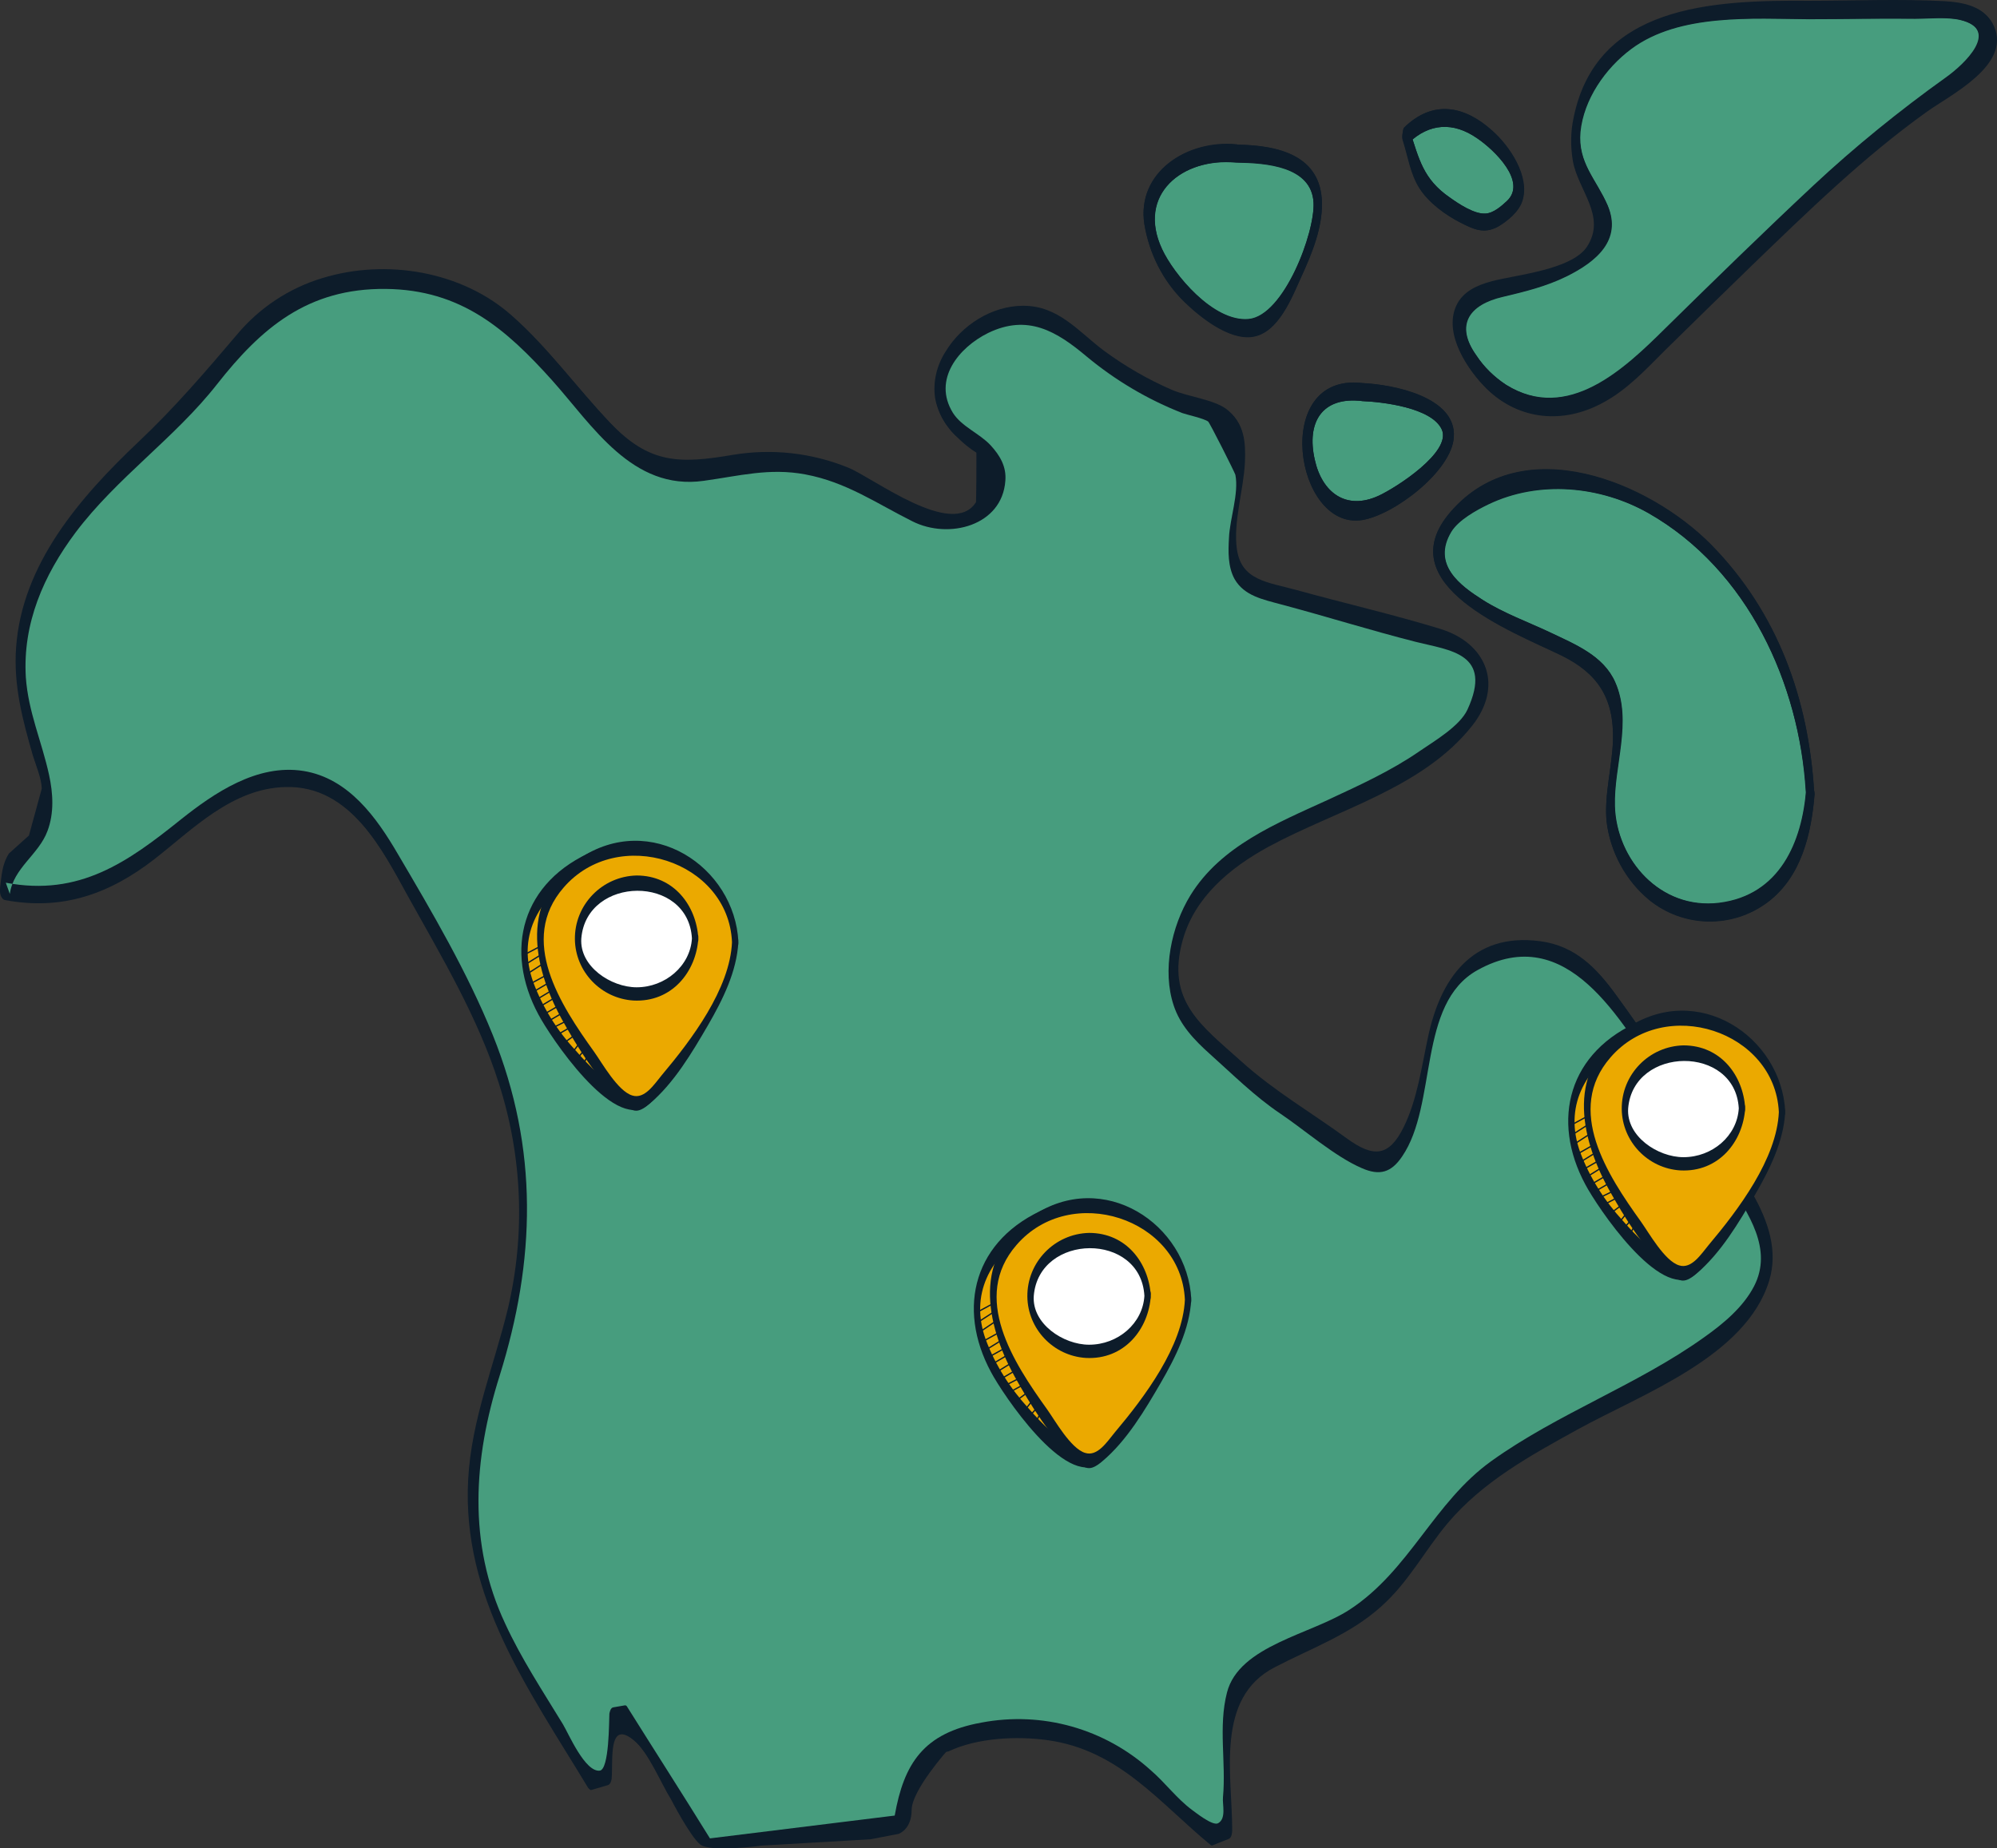 <?xml version="1.0" encoding="UTF-8"?><svg id="Layer_1" xmlns="http://www.w3.org/2000/svg" viewBox="0 0 759.31 702.94"><rect x="0" y="0" width="759.31" height="702.94" fill="#333333" stroke="none"/><defs><style>.cls-1,.cls-2{fill:none;}.cls-3{fill:#eba900;}.cls-4{fill:#fff;}.cls-5{fill:#0d1c2a;}.cls-6{fill:#479d7e;}.cls-2{stroke:#0d1c2a;stroke-miterlimit:10;stroke-width:.5px;}</style></defs><path class="cls-6" d="M345.38,678.13c1.83-6.4,10.97-13.56,18.29-15.7,32.61-9.45,60.04-.61,82.14,24.23,4.27,4.72,9.75,8.53,14.78,12.8,1.98-.76,4.11-1.68,6.1-2.44,0-14.02-.46-28.04,.15-42.06,.3-5.33,1.22-12.65,4.88-15.54,7.31-5.79,16.61-9.6,25.45-13.56,17.52-7.77,31.7-18.13,42.06-34.59,7.77-12.19,18.13-24.23,30.17-32.15,23.93-15.7,50.44-27.89,74.82-42.97,19.2-12.04,35.81-31.7,24.53-50.14-18.29-30.02-38.1-59.13-58.52-87.93-10.82-15.24-28.5-18.59-45.41-12.34-13.11,4.72-17.83,17.98-20.27,31.24-2.13,12.19-5.33,24.23-9.75,35.96-3.5,8.69-8.69,17.22-21.33,6.71-12.34-10.36-28.65-16.76-39.47-28.19-10.51-11.28-27.89-18.59-28.19-37.79-.46-28.65,17.37-44.95,41.15-56.23,25.45-12.19,52.42-21.33,71.62-42.82,8.23-9.3,7.92-20.42-3.05-26.82-6.25-3.66-14.48-4.27-21.79-6.4-17.68-4.88-35.2-10.21-52.88-14.63-11.43-2.9-13.11-10.36-12.34-19.51,1.07-11.89,3.05-23.93,3.05-35.81,0-3.81-3.81-10.36-7.01-11.12-21.33-5.33-40.99-16.15-57.15-31.24-12.65-11.73-32.61-8.69-44.35,5.79-10.67,13.26-7.92,24.99,8.53,36.27,12.04,8.23,11.58,17.37-.15,25.6-12.5,8.84-22.4,1.37-31.54-4.11-20.72-12.34-41.45-19.05-66.44-12.5-12.19,3.2-26.52,2.9-36.57-7.77-12.8-13.56-25.3-27.43-37.49-41.45-26.67-31.54-82.44-30.63-107.89,1.22-7.47,9.3-14.17,19.51-23.01,27.58-23.77,21.79-48.31,43.28-57.6,74.67-3.66,12.34-3.2,27.13-.15,39.77,4.57,19.51,17.98,38.4-5.64,55.16-2.29,1.68-1.83,6.86-2.59,10.97,27.13,6.25,46.78-6.86,63.09-20.88,34.59-29.87,62.02-31.7,84.88,8.84,9.14,16.15,17.98,32.31,26.67,48.76,23.93,45.11,30.33,92.2,13.56,140.35-12.95,37.18-15.7,73.15,3.2,108.65,9.6,17.98,20.88,35.2,31.39,52.73l6.25-1.83c.61-7.77,1.37-15.39,1.98-23.16l4.42-.76"/><path class="cls-6" d="M687.95,4.72v-.15c-8.38,0-16.92-.46-25.3,.15-8.84,.46-17.68,1.68-26.36,3.5-28.8,6.4-49.22,45.41-29.72,67.97,7.92,9.14,4.27,17.22-3.05,21.79-9.91,6.25-21.03,10.51-32.46,12.5-16.31,2.44-21.64,10.51-13.11,24.84,15.39,25.91,42.21,27.13,65.68,3.96,27.43-27.13,55.16-54.25,83.81-80.31,14.02-12.65,30.63-22.55,45.56-34.44,2.9-2.29,5.33-8.69,3.96-11.28-1.83-3.66-7.47-7.77-11.58-8.08-19.2-.91-38.4-.46-57.45-.46"/><path class="cls-6" d="M688.25,301.88c-1.98-40.84-17.68-75.28-50.75-102.25-21.94-17.98-52.12-21.94-76.35-8.08-17.52,10.06-18.9,26.06-1.98,37.79,8.53,5.94,18.9,9.6,28.34,14.32,11.73,5.79,26.06,10.21,27.13,25.45,.76,12.5,0,24.99-2.13,37.18-2.74,16,13.56,40.38,33.22,41.45,26.82,1.37,41.15-17.52,42.52-45.87"/><path class="cls-6" d="M470.18,59.12c-14.02-1.98-26.97,4.27-32.76,16.15-3.2,6.55,1.07,17.83,4.88,25.6,4.11,7.47,10.06,13.72,17.37,18.29,7.47,4.57,17.52,11.43,25.3,.15,5.18-7.92,9.45-16.46,12.65-25.45,8.99-23.93,.61-34.74-27.43-34.74"/><path class="cls-6" d="M517.88,149.94c-12.8-1.98-20.57,3.35-20.57,17.68,0,17.52,10.06,31.39,23.01,26.97,11.89-4.11,23.32-14.78,30.17-25.3,5.03-8.08-13.41-19.35-32.61-19.35"/><path class="cls-6" d="M534.8,52.26c2.44,6.86,3.2,14.63,7.62,19.51,5.49,6.1,13.56,11.58,21.64,13.72,3.66,.91,13.87-7.31,13.87-11.12-.15-6.71-4.57-14.78-9.91-19.66-9.91-9.14-21.79-14.48-33.22-2.44"/><path id="Path_16798" class="cls-6" d="M237.79,652.98l-4.42,.76c-.61,7.77-1.37,15.39-1.98,23.16-2.13,.61-4.27,1.22-6.25,1.83-10.51-17.52-21.79-34.74-31.39-52.73-18.9-35.51-16.15-71.47-3.2-108.65,16.76-48.16,10.36-95.24-13.56-140.35-8.69-16.31-17.52-32.61-26.67-48.76-22.86-40.69-50.29-38.86-84.88-8.84-16.31,14.17-35.81,27.13-63.09,20.88,.91-3.96,.3-9.3,2.59-10.97,23.62-16.76,10.36-35.66,5.64-55.16-3.05-12.65-3.5-27.43,.3-39.77,9.3-31.24,33.83-52.88,57.6-74.67,8.84-8.08,15.54-18.13,23.01-27.58,25.45-31.85,81.22-32.76,108.5-1.83,12.34,14.02,24.69,27.89,37.49,41.45,10.06,10.51,24.38,10.97,36.57,7.77,24.99-6.55,45.72,.15,66.44,12.5,9.14,5.49,19.2,12.95,31.54,4.11,11.58-8.23,12.19-17.37,.15-25.6-16.46-11.12-19.35-23.01-8.53-36.27,11.73-14.48,31.7-17.52,44.35-5.79,16,15.09,35.66,25.91,57.15,31.24,3.2,.76,7.01,7.31,7.01,11.12-.15,11.89-2.13,23.93-3.05,35.81-.76,9.14,.91,16.61,12.34,19.51,17.83,4.42,35.35,9.75,52.88,14.63,7.31,1.98,15.54,2.59,21.79,6.4,10.97,6.4,11.28,17.52,3.05,26.82-19.2,21.49-46.17,30.78-71.62,42.82-23.62,11.28-41.45,27.58-41.15,56.23,.3,19.2,17.52,26.52,28.19,37.79,10.67,11.43,27.13,17.83,39.47,28.19,12.65,10.51,17.83,2.13,21.33-6.71,4.42-11.58,7.62-23.62,9.75-35.96,2.44-13.26,7.16-26.36,20.27-31.24,16.92-6.25,34.59-2.9,45.41,12.34,20.42,28.8,40.23,57.91,58.52,87.93,11.28,18.59-5.18,38.25-24.53,50.14-24.38,15.09-50.9,27.28-74.82,42.97-12.19,7.92-22.55,19.96-30.17,32.15-10.36,16.31-24.53,26.82-42.06,34.59-8.84,3.96-18.13,7.77-25.45,13.56-3.66,2.9-4.72,10.21-4.88,15.54-.61,14.02-.15,28.04-.15,42.06-1.98,.76-4.11,1.68-6.1,2.44-4.88-4.27-10.51-8.08-14.78-12.8-22.1-24.84-49.68-33.68-82.14-24.23-7.31,2.13-16.46,9.14-18.29,15.7"/><path id="Path_16801" class="cls-6" d="M687.95,4.72c19.2,0,38.25-.46,57.45,.3,4.11,.15,9.6,4.27,11.58,8.08,1.37,2.59-1.07,8.99-3.96,11.28-14.93,11.89-31.54,21.79-45.56,34.44-28.65,26.06-56.23,53.18-83.81,80.31-23.47,23.32-50.29,21.94-65.68-3.96-8.53-14.32-3.2-22.4,13.11-24.99,11.58-1.98,22.55-6.25,32.46-12.5,7.31-4.57,10.97-12.5,3.05-21.79-19.66-22.55,.91-61.57,29.72-67.97,8.69-1.83,17.52-3.05,26.36-3.5,8.38-.3,16.76,.15,25.3,.3h0"/><path id="Path_16802" class="cls-6" d="M688.25,301.88c-1.37,28.34-15.7,47.24-42.52,45.87-19.66-1.07-35.96-25.3-33.22-41.45,2.13-12.34,2.9-24.84,2.13-37.18-1.07-15.09-15.39-19.51-27.13-25.45-9.45-4.72-19.81-8.38-28.34-14.32-16.76-11.89-15.54-27.89,2.13-37.79,24.23-13.72,54.4-9.75,76.35,8.08,32.92,27.13,48.61,61.41,50.59,102.25"/><path id="Path_16806" class="cls-6" d="M470.18,59.12c28.04,0,36.42,10.82,27.43,34.9-3.2,8.99-7.47,17.52-12.65,25.45-7.62,11.28-17.83,4.42-25.3-.15-7.31-4.42-13.26-10.82-17.37-18.29-3.96-7.77-8.08-19.05-4.88-25.6,5.79-12.04,18.74-18.29,32.76-16.31"/><path id="Path_16816" class="cls-6" d="M517.88,149.94c19.2,.15,37.64,11.43,32.46,19.35-6.86,10.51-18.29,21.18-30.17,25.3-12.95,4.42-23.01-9.45-23.01-26.97,.15-14.32,7.92-19.66,20.72-17.68"/><path id="Path_16819" class="cls-6" d="M534.8,52.26c11.28-12.04,23.16-6.71,33.07,2.44,5.33,4.88,9.75,12.95,9.91,19.66,.15,3.96-10.21,12.04-13.87,11.12-7.92-1.98-16-7.47-21.64-13.72-4.27-4.88-5.03-12.65-7.47-19.51"/><path id="Path_16825" class="cls-5" d="M269.79,698.85c-10.36-16.76-21.03-33.37-31.54-50.14-.15-.3-.46-.46-.76-.46l-4.42,.76c-1.07,.15-1.37,1.68-1.52,2.44-.15,2.59,0,21.18-3.66,21.64-5.64,.61-11.89-14.17-14.02-17.68-7.62-12.5-15.85-24.99-21.94-38.25-14.32-30.48-12.04-62.78-2.13-94.18,13.72-43.89,14.93-86.25-2.59-129.68-9.6-23.77-23.01-46.63-36.12-68.88-7.92-13.56-18.59-28.8-35.96-31.54-17.52-2.74-33.83,8.38-46.48,18.44-20.12,16.15-38.55,29.41-66.59,24.08l1.52,4.27c1.37-9.91,10.97-14.93,14.32-23.93,2.59-6.86,2.13-14.32,.61-21.33-2.74-12.65-7.92-23.93-8.84-37.18-1.22-20.42,6.71-38.71,18.9-55.01,15.7-20.88,37.79-35.96,53.79-56.38,16.76-21.33,34.44-36.57,64.16-36.27,28.65,.3,45.72,15.24,63.24,34.74,15.39,17.22,30.48,42.06,57.6,38.25,13.41-1.83,24.99-5.03,38.71-2.44,15.54,2.9,26.97,10.97,40.69,17.83,13.87,7.01,34.14,1.68,35.35-15.39,.46-5.33-1.98-9.6-5.64-13.56-4.27-4.57-10.97-7.01-14.32-12.34-7.77-12.65,2.29-24.84,13.41-30.33,15.09-7.31,26.06-.61,37.34,8.84,10.97,9.14,23.32,16.46,36.57,21.64,1.68,.61,8.08,1.98,9.75,3.2,.61,.46,10.06,19.2,10.36,20.27,1.37,7.16-2.13,16.61-2.44,23.93-.3,5.18-.46,10.97,2.13,15.7,3.66,6.4,10.82,7.77,17.52,9.6,17.22,4.57,34.14,9.91,51.51,14.32,12.65,3.2,29.41,4.27,19.51,25.75-2.9,6.25-12.5,11.89-18.29,15.85-10.82,7.47-22.86,12.95-34.74,18.44-19.66,8.99-40.69,17.52-52.27,36.27-7.31,11.89-10.82,28.65-6.4,41.91,2.44,7.47,7.77,13.11,13.72,18.44,8.69,7.77,17.07,16.15,26.82,22.71,9.3,6.25,20.72,16.31,30.94,20.72,6.86,3.05,11.28,1.68,15.39-4.42,13.56-19.81,5.64-58.06,28.65-70.86,34.29-19.05,54.56,19.66,69.64,41.75,8.84,12.95,17.37,26.06,25.91,39.16,7.31,11.58,16.92,25.14,9.6,39.32-4.11,7.92-11.58,14.17-18.9,19.35-25.3,18.13-55.62,28.95-80.92,47.09-21.94,15.7-31.09,41.6-53.95,56.54-14.17,9.3-42.06,13.56-46.63,31.54-3.35,12.95-.3,26.67-1.52,39.77-.3,2.74,1.37,8.08-1.83,9.91-2.13,1.22-8.99-4.42-9.91-5.03-5.79-4.27-10.21-10.36-15.7-15.09-17.52-15.85-41.3-22.55-64.46-18.13-21.94,3.96-29.41,15.54-32.92,35.35"/><path id="Path_16825-2" class="cls-5" d="M360.62,666.09c10.82-5.18,26.06-5.94,37.79-4.27,27.28,3.81,42.52,23.93,62.02,39.93,.3,.15,.61,.15,.76,0,1.98-.76,4.11-1.68,6.1-2.44,1.07-.46,1.22-2.44,1.22-3.35,0-21.18-6.55-50.14,16.15-61.87,14.02-7.31,28.5-12.34,40.38-23.01,10.51-9.3,16.61-21.33,25.45-31.85,13.26-15.7,31.24-25.6,49.22-35.51,24.53-13.56,64.16-27.73,72.99-56.69,6.86-22.55-14.93-44.8-26.52-62.33-10.21-15.54-20.57-30.94-31.54-46.02-7.31-10.06-15.24-18.44-28.65-20.27-26.36-3.5-38.1,14.93-42.67,36.27-2.44,11.28-4.11,23.93-9.3,34.44-5.64,11.43-11.58,11.58-21.64,4.27-13.56-9.91-27.58-17.98-40.08-29.26-15.09-13.56-29.26-23.32-22.55-46.78,4.57-16.15,17.83-27.28,32.61-35.35,25.91-14.02,58.67-22.25,77.41-46.02,11.58-14.63,6.4-30.78-12.04-36.42-17.98-5.49-36.57-9.75-54.71-14.78-10.51-2.9-20.88-3.5-22.71-15.85-1.52-10.21,2.59-22.71,3.05-33.22,.3-7.47-.15-14.63-6.71-19.66-4.88-3.66-14.63-4.72-20.72-7.31-9.14-3.96-17.83-8.99-25.91-14.93-9.75-7.31-17.22-17.07-30.63-17.07-12.04,0-23.47,7.47-29.41,17.22-3.5,5.33-5.03,11.73-4.11,17.98,.76,3.96,2.44,7.77,4.88,10.82,.91,1.22,1.98,2.44,3.2,3.5,2.29,2.29,4.88,4.42,7.62,6.1,0,6.4,0,12.65-.15,19.05-8.84,14.17-39.16-9.3-48.61-13.11-13.87-5.64-28.95-7.31-43.74-4.88-20.42,3.5-31.85,3.5-46.78-12.19-12.65-13.26-23.62-28.65-37.49-40.84-19.05-16.76-47.55-21.64-71.93-14.17-12.65,3.81-23.93,11.28-32.46,21.49-12.04,14.17-23.62,27.73-37.34,40.69-22.55,21.33-44.35,46.63-46.63,78.18-1.07,14.48,2.44,27.58,6.4,41.3,1.22,3.96,3.2,8.38,3.35,12.5-1.68,5.94-3.2,11.89-4.88,17.83-2.59,2.29-5.03,4.57-7.62,6.86-2.59,4.11-2.74,8.08-3.35,12.95-.15,1.07-.15,3.96,1.52,4.27,21.79,4.11,39.77-2.29,56.84-15.54,14.48-11.28,29.56-26.97,49.83-27.43,24.84-.76,37.18,24.38,47.09,42.06,12.8,23.01,26.67,46.17,34.59,71.32,8.84,27.58,10.06,57.15,3.35,85.49-5.33,21.94-13.87,42.21-15.09,64.92-2.44,44.95,23.01,79.85,45.56,117.19,.15,.3,.46,.46,.76,.46l6.25-1.83c1.07-.3,1.37-1.52,1.52-2.44,.61-7.16-1.52-23.16,8.84-14.32,5.64,4.72,10.36,16.46,14.17,22.55"/><path id="Path_16828" class="cls-5" d="M689.47,3.8v-.15c0-.91-.15-3.35-1.52-3.35-37.34-.3-80.92,1.83-89.6,44.35-1.22,5.49-1.22,11.12-.3,16.61,1.98,11.12,12.95,21.03,5.33,32.61-5.94,8.84-27.28,10.67-36.27,13.11-5.64,1.52-10.97,3.96-13.41,9.3-4.88,10.67,4.27,24.38,11.58,31.54,12.19,11.73,28.8,13.11,43.58,5.18,9.3-4.88,16.46-12.65,23.77-19.96,10.97-10.82,22.1-21.64,33.22-32.46,21.18-20.42,42.36-41.15,66.44-58.37,9.14-6.55,32-17.68,25.6-32.46-3.2-7.31-11.12-8.84-18.44-9.3-17.22-.91-34.59-.15-51.66-.15-2.13,0-2.29,6.86,0,6.86,13.41,0,26.82-.3,40.23-.15,5.33,0,12.04-.76,17.22,.46,15.7,3.81,1.52,17.07-5.33,21.94-17.68,12.65-34.59,26.36-50.44,41.15-19.05,17.83-37.79,36.12-56.38,54.4-15.39,15.24-37.03,35.96-60.5,21.33-4.42-2.9-8.38-6.71-11.28-11.12-8.53-11.89-2.59-19.51,9.91-22.4,8.38-1.98,16.46-3.96,24.23-7.77,11.43-5.64,21.18-13.87,15.7-26.97-4.27-9.91-11.43-16.15-10.36-28.04,1.22-12.19,9.3-24.08,19.35-31.54,18.29-13.56,46.02-11.43,67.81-11.28l-1.52-3.35v.15c-.15,3.96,3.05,3.96,3.05-.15"/><path id="Path_16829" class="cls-5" d="M689.78,301.11c-2.13-35.05-13.72-67.97-39.16-93.87-23.47-23.77-71.78-44.04-99.05-12.5-23.93,27.58,23.16,45.41,42.06,54.56,13.72,6.71,20.12,16.15,19.66,32.31-.3,10.21-3.35,20.57-2.44,30.78,1.37,11.58,7.16,22.4,16.15,29.87,13.11,10.67,31.7,10.97,45.11,.91,12.95-9.75,16.61-26.21,17.83-40.99,.15-3.05-2.74-6.4-3.05-1.83-1.52,19.81-9.91,40.23-33.07,43.13-22.55,2.74-39.16-16.61-39.77-36.88-.46-15.24,6.71-32.15,.15-47.09-4.42-10.06-15.09-14.32-24.69-18.9-8.38-3.96-17.68-7.31-25.6-12.34-8.38-5.33-19.66-13.41-12.04-26.06,2.74-4.42,9.3-8.08,14.02-10.36,19.35-9.3,42.67-7.01,60.96,3.35,38.1,21.79,57.3,65.22,59.89,105.91,.15,3.96,3.35,4.11,3.05,0"/><path id="Path_16833" class="cls-5" d="M470.18,55.01c-18.9-1.83-38.1,10.67-35.05,30.33,1.83,11.12,7.01,21.49,15.09,29.41,5.79,5.64,16.76,14.63,25.91,13.41,10.06-1.37,15.24-15.39,18.74-23.01,3.96-8.69,7.92-18.29,7.77-27.89-.3-18.13-16.31-22.1-32.46-22.25-2.13,0-2.29,6.71,0,6.86,11.12,.15,28.5,1.37,29.26,15.24,.61,11.43-11.28,43.13-24.69,44.35-13.41,1.22-28.5-17.07-32.92-26.67-9.75-20.88,7.62-34.9,28.19-32.92,2.13,.15,2.44-6.71,.15-6.86"/><path id="Path_16843" class="cls-5" d="M517.88,145.68c-34.59-3.96-25.6,56.08,0,52.12,12.34-1.98,34.14-18.74,34.9-31.54,1.07-15.39-23.16-20.12-34.9-20.57-2.13-.15-2.29,6.71,0,6.86,7.62,.3,26.52,2.44,30.33,10.82,3.81,8.53-17.37,22.1-23.93,25.14-12.5,5.79-21.64-1.22-24.38-13.72-3.2-14.17,2.74-24.08,18.13-22.25,1.98,.15,2.29-6.55-.15-6.86"/><path id="Path_16846" class="cls-5" d="M533.43,53.18c1.98,6.1,2.9,12.95,6.4,18.44,3.5,5.49,9.91,10.21,15.7,13.11,5.03,2.59,8.84,4.27,14.02,1.52,3.66-2.13,7.92-5.64,9.3-9.75,3.05-9.3-4.72-20.88-11.43-26.82-10.67-9.6-22.55-11.73-33.37-1.22-1.37,1.37-.46,7.92,1.52,5.94,7.92-7.62,17.07-8.08,26.06-1.83,6.55,4.42,19.2,16.61,11.28,23.93-1.98,1.83-5.03,4.57-8.08,4.72-4.27,.3-10.36-3.81-13.56-6.1-10.21-7.01-11.73-14.78-15.24-25.45-1.22-4.11-3.2,1.37-2.59,3.5"/><path id="Path_16852" class="cls-5" d="M360.31,665.63c10.82-5.18,26.06-5.94,37.79-4.27,27.28,3.81,42.52,23.93,62.02,39.93,.3,.15,.61,.15,.76,0,1.98-.76,4.11-1.68,6.1-2.44,1.07-.46,1.22-2.44,1.22-3.35,0-21.18-6.55-50.14,16.15-61.87,14.17-7.31,28.5-12.34,40.38-23.01,10.51-9.3,16.61-21.33,25.45-31.85,13.26-15.7,31.24-25.6,49.22-35.51,24.53-13.56,64.16-27.73,72.99-56.69,6.86-22.55-14.93-44.8-26.52-62.33-10.21-15.54-20.57-30.94-31.54-46.02-7.31-10.06-15.24-18.44-28.65-20.27-26.36-3.5-38.1,14.93-42.67,36.27-2.44,11.28-4.11,23.93-9.3,34.44-5.64,11.43-11.58,11.58-21.64,4.27-13.56-9.91-27.58-17.98-40.08-29.26-15.09-13.56-29.26-23.32-22.55-46.78,4.57-16.15,17.83-27.28,32.61-35.35,25.91-14.02,58.67-22.25,77.41-46.02,11.58-14.63,6.4-30.78-12.04-36.42-17.98-5.49-36.57-9.75-54.71-14.78-10.51-2.9-20.88-3.5-22.71-15.85-1.52-10.21,2.59-22.71,3.05-33.22,.3-7.47-.15-14.63-6.71-19.66-4.88-3.66-14.63-4.72-20.72-7.31-9.14-3.96-17.83-8.99-25.91-14.93-9.75-7.31-17.22-17.07-30.63-17.07-12.04,0-23.47,7.47-29.41,17.22-3.5,5.33-5.03,11.73-4.11,17.98,.76,3.96,2.44,7.77,4.88,10.82,.91,1.22,1.98,2.44,3.2,3.5,2.29,2.29,4.88,4.42,7.62,6.1,0,6.4,0,12.65-.15,19.05-8.84,14.17-39.16-9.3-48.61-13.11-13.87-5.64-28.95-7.31-43.74-4.88-20.42,3.5-31.85,3.5-46.78-12.19-12.65-13.26-23.62-28.65-37.49-40.84-18.9-16.76-47.55-21.64-71.93-14.17-12.65,3.81-23.93,11.28-32.46,21.49-12.04,14.17-23.62,27.73-37.34,40.69-22.55,21.33-44.35,46.63-46.63,78.18-1.07,14.48,2.44,27.58,6.4,41.3,1.22,3.96,3.2,8.38,3.35,12.5-1.68,5.94-3.2,11.89-4.88,17.83-2.59,2.29-5.03,4.57-7.62,6.86-2.59,4.11-2.74,8.08-3.35,12.95-.15,1.07-.15,3.96,1.52,4.27,21.79,4.11,39.77-2.29,56.84-15.54,14.48-11.28,29.56-26.97,49.83-27.43,24.84-.76,37.18,24.38,46.94,42.06,12.8,23.01,26.67,46.17,34.59,71.32,8.84,27.58,10.06,57.15,3.35,85.49-5.33,21.94-13.87,42.21-15.09,64.92-2.44,44.95,23.01,79.85,45.56,117.19,.15,.3,.46,.46,.76,.46,2.13-.61,4.27-1.22,6.25-1.83,1.07-.3,1.37-1.52,1.52-2.44,.61-7.16-1.52-23.16,8.84-14.32,5.64,4.72,10.36,16.46,14.17,22.55,0,0,7.23,14.03,11.09,17.18,3.86,3.16,23.41,.46,23.41,.46l41.32-2.4,10.74-2.06s4.96-1.65,4.96-9.09,13.63-22.68,13.63-22.68Z"/><path id="Path_16852-2" class="cls-6" d="M269.94,699.16c-10.36-16.76-21.03-33.37-31.54-50.14-.15-.3-.46-.46-.76-.46l-4.42,.76c-1.07,.15-1.37,1.68-1.52,2.44-.15,2.59,0,21.18-3.66,21.64-5.64,.61-11.89-14.17-14.02-17.68-7.62-12.5-15.85-24.99-21.94-38.25-14.32-30.48-12.04-62.78-2.13-94.18,13.72-43.89,14.93-86.25-2.59-129.68-9.6-23.77-23.01-46.63-36.12-68.88-7.92-13.56-18.59-28.8-35.96-31.54-17.52-2.74-33.83,8.38-46.48,18.44-20.12,16.15-38.55,29.41-66.59,24.08,.46,1.37,1.07,2.9,1.52,4.27,1.37-9.91,10.97-14.93,14.32-23.93,2.59-6.86,2.13-14.32,.61-21.33-2.74-12.65-7.92-23.93-8.84-37.18-1.22-20.42,6.71-38.71,18.9-55.01,15.7-20.88,37.79-35.96,53.79-56.38,16.76-21.33,34.44-36.57,64.16-36.27,28.65,.3,45.72,15.24,63.24,34.74,15.39,17.22,30.48,42.06,57.6,38.25,13.41-1.83,24.99-5.03,38.71-2.44,15.54,2.9,26.97,10.97,40.69,17.83,13.87,7.01,34.14,1.68,35.35-15.39,.46-5.33-1.98-9.6-5.64-13.56-4.27-4.57-10.97-7.01-14.32-12.34-7.77-12.65,2.29-24.84,13.41-30.33,15.09-7.31,26.06-.61,37.34,8.84,10.97,9.14,23.32,16.46,36.57,21.64,1.68,.61,8.08,1.98,9.75,3.2,.61,.46,10.06,19.2,10.36,20.27,1.37,7.16-2.13,16.61-2.44,23.93-.3,5.18-.46,10.97,2.13,15.7,3.66,6.4,10.82,7.77,17.52,9.6,17.22,4.57,34.14,9.91,51.51,14.32,12.65,3.2,29.41,4.27,19.51,25.75-2.9,6.25-12.5,11.89-18.29,15.85-10.82,7.47-22.86,12.95-34.74,18.44-19.66,8.99-40.69,17.52-52.27,36.27-7.31,11.89-10.82,28.65-6.4,41.91,2.44,7.47,7.77,13.11,13.72,18.44,8.69,7.77,17.07,16.15,26.82,22.71,9.3,6.25,20.72,16.31,30.94,20.72,6.86,3.05,11.28,1.68,15.39-4.42,13.56-19.81,5.64-58.06,28.65-70.86,34.29-19.05,54.56,19.66,69.64,41.75,8.84,12.95,17.37,26.06,25.91,39.16,7.31,11.58,16.92,25.14,9.6,39.32-4.11,7.92-11.58,14.17-18.9,19.35-25.3,18.13-55.62,28.95-80.92,47.09-21.94,15.7-31.09,41.6-53.95,56.54-14.17,9.3-42.06,13.56-46.63,31.54-3.35,12.95-.3,26.67-1.52,39.77-.3,2.74,1.37,8.08-1.83,9.91-2.13,1.22-8.99-4.42-9.91-5.03-5.79-4.27-10.21-10.36-15.7-15.09-17.52-15.85-41.3-22.55-64.46-18.13-21.94,3.96-29.41,15.54-32.92,35.35"/><path id="Path_16855" class="cls-5" d="M687.95,7.31c13.41,0,26.82-.3,40.23-.15,5.33,0,12.04-.76,17.22,.46,15.7,3.81,1.52,17.07-5.33,21.94-17.68,12.65-34.59,26.36-50.44,41.15-19.05,17.83-37.79,36.12-56.38,54.4-15.39,15.24-37.03,35.96-60.5,21.33-4.42-2.9-8.38-6.71-11.28-11.12-8.53-11.89-2.59-19.51,9.91-22.4,8.38-1.98,16.46-3.96,24.23-7.77,11.43-5.64,21.18-13.87,15.7-26.97-4.27-9.91-11.43-16.15-10.36-28.04,1.22-12.19,9.3-24.08,19.35-31.54,18.29-13.56,46.02-11.43,67.81-11.28l-1.52-3.35v.15c0,3.96,3.2,4.11,3.2,0v-.15c0-.91-.15-3.35-1.52-3.35-37.34-.3-80.92,1.83-89.6,44.35-1.22,5.49-1.22,11.12-.3,16.61,1.98,11.12,12.95,21.03,5.33,32.61-5.94,8.84-27.28,10.67-36.27,13.11-5.64,1.52-10.97,3.96-13.41,9.3-4.88,10.67,4.27,24.38,11.58,31.54,12.19,11.73,28.8,13.11,43.58,5.18,9.3-4.88,16.46-12.65,23.77-19.96,10.97-10.82,22.1-21.64,33.22-32.46,21.18-20.42,42.36-41.15,66.44-58.37,9.14-6.55,32-17.68,25.6-32.46-3.2-7.31-11.12-8.84-18.44-9.3-17.22-.91-34.59-.15-51.66-.15-2.44-.15-2.44,6.71-.15,6.71"/><path id="Path_16856" class="cls-5" d="M686.73,300.2c-1.52,19.81-9.91,40.23-33.07,43.13-22.55,2.74-39.16-16.61-39.77-36.88-.46-15.24,6.71-32.15,.15-47.09-4.42-10.06-15.09-14.32-24.69-18.9-8.38-3.96-17.68-7.31-25.6-12.34-8.38-5.33-19.66-13.41-12.04-26.06,2.74-4.42,9.3-8.08,14.02-10.36,19.35-9.3,42.67-7.01,60.96,3.35,38.25,21.79,57.45,65.22,59.89,105.91,.3,3.96,3.35,4.11,3.2,0-2.13-35.05-13.72-67.97-39.16-93.87-23.47-23.77-71.78-44.04-99.05-12.5-23.93,27.58,23.16,45.41,42.06,54.56,13.72,6.71,20.12,16.15,19.66,32.31-.3,10.21-3.35,20.57-2.44,30.78,1.37,11.58,7.16,22.4,16.15,29.87,13.11,10.67,31.7,10.97,45.11,.91,12.95-9.75,16.61-26.21,17.83-40.99,0-3.05-2.9-6.4-3.2-1.83"/><path id="Path_16860" class="cls-5" d="M470.18,61.71c11.12,.15,28.5,1.37,29.26,15.24,.61,11.43-11.28,43.13-24.69,44.35-13.41,1.22-28.5-17.07-32.92-26.67-9.6-20.72,7.77-34.74,28.34-32.92,1.98,.15,2.29-6.55,0-6.86-18.9-1.83-38.1,10.67-35.05,30.33,1.83,11.12,7.01,21.49,15.09,29.41,5.79,5.64,16.76,14.63,25.91,13.41,10.06-1.37,15.24-15.39,18.74-23.01,3.96-8.69,7.92-18.29,7.77-27.89-.3-17.83-16.31-21.79-32.46-22.1-2.13-.15-2.29,6.71,0,6.71"/><path id="Path_16870" class="cls-5" d="M517.88,152.53c7.62,.3,26.52,2.44,30.33,10.82,3.81,8.53-17.37,22.1-23.93,25.14-12.5,5.79-21.64-1.22-24.38-13.72-3.2-14.17,2.74-24.08,17.98-22.25,1.98,.3,2.29-6.55,0-6.86-34.59-3.96-25.6,56.08,0,52.12,12.34-1.98,34.14-18.74,34.9-31.54,1.07-15.24-23.16-19.96-34.9-20.57-2.13-.15-2.13,6.71,0,6.86"/><path id="Path_16873" class="cls-5" d="M535.56,54.4c7.92-7.62,17.07-8.08,26.06-1.83,6.55,4.42,19.2,16.61,11.28,23.93-1.98,1.83-5.03,4.57-8.08,4.72-4.27,.3-10.36-3.81-13.56-6.1-10.21-7.01-11.73-14.78-15.24-25.45-1.37-4.27-3.5,1.22-2.74,3.5,1.98,6.1,2.9,12.95,6.4,18.44,3.5,5.49,9.91,10.21,15.7,13.11,5.03,2.59,8.84,4.27,14.02,1.52,3.66-2.13,7.92-5.64,9.3-9.75,3.05-9.3-4.72-20.88-11.43-26.82-10.67-9.6-22.55-11.73-33.37-1.22-1.22,1.37-.3,7.92,1.68,5.94"/><path id="Path_16878" class="cls-3" d="M443.21,497.54c0,19.66-23.16,58.52-28.95,58.52s-40.38-26.52-43.58-57.6c-1.98-19.66,22.86-40.08,43.58-40.08,20.72,.15,28.95,19.51,28.95,39.16"/><path id="Path_16879" class="cls-5" d="M441.99,497.54c-.61,16.92-11.12,36.88-21.64,50.29-3.81,4.72-5.49,6.55-11.12,3.5-7.01-3.81-13.11-9.91-18.13-15.7-7.01-7.62-12.65-16.46-16.31-26.21-6.1-17.07,1.52-31.39,16.46-40.84,9.3-5.79,21.18-9.6,32-5.79,14.78,5.18,18.44,21.33,18.74,34.74,0,3.2,2.59,3.2,2.44,0-.61-25.6-16-50.9-46.33-38.1-27.89,11.73-34.44,37.94-21.33,62.33,4.42,8.38,28.34,44.19,41.15,34.74,7.92-5.79,13.26-18.59,17.22-26.97,4.88-10.06,8.99-20.88,9.45-32,0-3.2-2.44-3.2-2.59,0"/><path id="Path_16880" class="cls-3" d="M451.74,494.19c0,19.66-31.54,61.87-37.34,61.87s-37.34-42.21-37.34-61.87,16.76-35.66,37.34-35.66,37.34,16,37.34,35.66"/><path id="Path_16881" class="cls-5" d="M450.53,494.19c-.76,17.83-15.39,37.18-26.67,50.59-2.9,3.5-6.55,9.3-11.28,7.77-5.49-1.68-11.43-12.34-14.48-16.61-12.8-17.83-28.95-42.52-11.58-62.48,20.57-23.77,62.48-10.21,64,20.72,.15,3.2,2.59,3.2,2.44,0-1.37-28.65-33.37-49.98-60.5-31.7-22.71,15.24-17.83,40.69-6.71,60.96,6.1,10.97,13.26,22.4,22.4,31.24,4.42,4.11,6.1,5.18,10.97,1.07,9.3-7.77,16.31-19.66,22.25-29.87,5.64-9.75,10.97-20.42,11.58-31.7,.15-3.2-2.44-3.2-2.44,0"/><path id="Path_16882" class="cls-4" d="M436.51,492.82c0,11.73-9.91,21.18-22.25,21.18s-22.25-9.45-22.25-21.18,9.91-21.18,22.25-21.18,22.25,9.45,22.25,21.18"/><path id="Path_16883" class="cls-5" d="M435.13,492.82c-.61,10.51-10.06,18.59-21.03,18.59-9.75,0-21.79-7.92-21.03-18.59,1.98-23.93,40.69-24.38,42.06,0,.15,3.05,2.59,3.2,2.44,0-.76-12.5-9.3-23.93-23.47-23.93-13.11,.3-23.62,11.12-23.47,24.23,.15,12.34,9.91,22.55,22.25,23.32,14.63,.76,23.93-10.97,24.69-23.77,.3-3.05-2.13-3.05-2.44,.15"/><line id="Line_128" class="cls-1" x1="377.68" y1="495.72" x2="372.35" y2="498.61"/><line id="Line_129" class="cls-2" x1="377.68" y1="495.72" x2="372.35" y2="498.61"/><line id="Line_130" class="cls-1" x1="377.68" y1="499.07" x2="372.04" y2="502.73"/><line id="Line_131" class="cls-2" x1="377.68" y1="499.07" x2="372.04" y2="502.73"/><line id="Line_132" class="cls-1" x1="377.99" y1="502.88" x2="373.26" y2="506.08"/><line id="Line_133" class="cls-2" x1="377.99" y1="502.88" x2="373.26" y2="506.08"/><line id="Line_134" class="cls-1" x1="379.97" y1="506.69" x2="374.48" y2="509.74"/><line id="Line_135" class="cls-2" x1="379.97" y1="506.69" x2="374.48" y2="509.74"/><line id="Line_136" class="cls-1" x1="380.27" y1="510.04" x2="375.85" y2="512.78"/><line id="Line_137" class="cls-2" x1="380.27" y1="510.04" x2="375.85" y2="512.78"/><line id="Line_138" class="cls-1" x1="381.95" y1="512.78" x2="376.46" y2="515.83"/><line id="Line_139" class="cls-2" x1="381.95" y1="512.78" x2="376.46" y2="515.83"/><line id="Line_140" class="cls-1" x1="383.02" y1="515.37" x2="378.14" y2="518.27"/><line id="Line_141" class="cls-2" x1="383.02" y1="515.37" x2="378.14" y2="518.27"/><line id="Line_142" class="cls-1" x1="384.69" y1="518.27" x2="379.51" y2="521.47"/><line id="Line_143" class="cls-2" x1="384.69" y1="518.27" x2="379.51" y2="521.47"/><line id="Line_144" class="cls-1" x1="385.61" y1="521.47" x2="380.73" y2="524.36"/><line id="Line_145" class="cls-2" x1="385.61" y1="521.47" x2="380.73" y2="524.36"/><line id="Line_146" class="cls-1" x1="387.74" y1="524.06" x2="382.41" y2="526.8"/><line id="Line_147" class="cls-2" x1="387.74" y1="524.06" x2="382.41" y2="526.8"/><line id="Line_148" class="cls-1" x1="388.5" y1="526.96" x2="385.15" y2="528.78"/><line id="Line_149" class="cls-2" x1="388.5" y1="526.96" x2="385.15" y2="528.78"/><line id="Line_150" class="cls-1" x1="390.48" y1="529.7" x2="386.37" y2="532.75"/><line id="Line_151" class="cls-2" x1="390.48" y1="529.7" x2="386.37" y2="532.75"/><line id="Line_152" class="cls-1" x1="392.47" y1="532.75" x2="389.57" y2="536.4"/><line id="Line_153" class="cls-2" x1="392.47" y1="532.75" x2="389.57" y2="536.4"/><line id="Line_154" class="cls-1" x1="394.6" y1="535.03" x2="391.25" y2="538.84"/><line id="Line_155" class="cls-2" x1="394.6" y1="535.03" x2="391.25" y2="538.84"/><line id="Line_156" class="cls-1" x1="395.51" y1="537.62" x2="393.84" y2="540.82"/><line id="Line_157" class="cls-2" x1="395.51" y1="537.62" x2="393.84" y2="540.82"/><path id="Path_16884" class="cls-3" d="M271.16,361.61c0,19.66-23.16,58.52-28.95,58.52s-40.38-26.52-43.58-57.6c-1.98-19.66,22.86-40.08,43.58-40.08,20.57,.15,28.95,19.51,28.95,39.16"/><path id="Path_16885" class="cls-5" d="M269.94,361.61c-.61,16.92-11.12,36.88-21.64,50.29-3.81,4.72-5.49,6.55-11.12,3.5-7.01-3.81-13.11-9.91-18.13-15.7-7.16-7.62-12.65-16.46-16.31-26.21-6.1-17.07,1.52-31.39,16.46-40.84,9.3-5.79,21.18-9.6,32-5.79,14.63,5.18,18.44,21.33,18.74,34.74,0,3.2,2.59,3.2,2.44,0-.61-25.6-16-50.9-46.33-38.1-27.89,11.73-34.44,37.94-21.33,62.33,4.42,8.38,28.34,44.19,41.15,34.74,7.92-5.79,13.26-18.59,17.22-26.97,4.88-10.06,8.99-20.88,9.45-32,0-3.2-2.44-3.2-2.59,0"/><path id="Path_16886" class="cls-3" d="M279.54,358.26c0,19.66-31.54,61.87-37.34,61.87s-37.34-42.21-37.34-61.87,16.76-35.66,37.34-35.66,37.34,16,37.34,35.66"/><path id="Path_16887" class="cls-5" d="M278.33,358.26c-.76,17.83-15.39,37.18-26.67,50.59-2.9,3.5-6.55,9.3-11.28,7.77-5.49-1.68-11.43-12.34-14.48-16.61-12.8-17.83-28.95-42.52-11.58-62.48,20.57-23.77,62.63-10.21,64,20.72,.15,3.2,2.59,3.2,2.44,0-1.37-28.65-33.37-49.98-60.5-31.7-22.71,15.24-17.83,40.69-6.71,60.96,6.1,10.97,13.26,22.4,22.4,31.24,4.42,4.11,6.1,5.18,10.97,1.07,9.3-7.77,16.31-19.66,22.25-29.87,5.64-9.75,10.97-20.42,11.58-31.7,.15-3.2-2.29-3.2-2.44,0"/><path id="Path_16888" class="cls-4" d="M264.31,356.89c0,11.73-9.91,21.18-22.25,21.18s-22.25-9.45-22.25-21.18,9.91-21.18,22.25-21.18,22.25,9.45,22.25,21.18"/><path id="Path_16889" class="cls-5" d="M263.09,356.89c-.61,10.51-10.21,18.59-21.03,18.59-9.75,0-21.79-7.92-21.03-18.59,1.98-23.93,40.69-24.38,42.06,0,.15,3.05,2.59,3.2,2.44,0-.76-12.5-9.3-23.93-23.47-23.93-13.11,.3-23.62,11.12-23.47,24.23,.15,12.34,9.91,22.55,22.25,23.32,14.63,.76,23.93-10.97,24.69-23.77,.15-3.05-2.29-3.05-2.44,.15"/><line id="Line_158" class="cls-1" x1="205.64" y1="359.78" x2="200.15" y2="362.68"/><line id="Line_159" class="cls-2" x1="205.64" y1="359.78" x2="200.15" y2="362.68"/><line id="Line_160" class="cls-1" x1="205.64" y1="363.14" x2="200" y2="366.64"/><line id="Line_161" class="cls-2" x1="205.64" y1="363.14" x2="200" y2="366.64"/><line id="Line_162" class="cls-1" x1="205.79" y1="366.95" x2="201.06" y2="369.99"/><line id="Line_163" class="cls-2" x1="205.79" y1="366.95" x2="201.06" y2="369.99"/><line id="Line_164" class="cls-1" x1="207.92" y1="370.76" x2="202.28" y2="373.8"/><line id="Line_165" class="cls-2" x1="207.92" y1="370.76" x2="202.28" y2="373.8"/><line id="Line_166" class="cls-1" x1="208.07" y1="374.11" x2="203.65" y2="376.7"/><line id="Line_167" class="cls-2" x1="208.07" y1="374.11" x2="203.65" y2="376.7"/><line id="Line_168" class="cls-1" x1="209.75" y1="376.7" x2="204.42" y2="379.9"/><line id="Line_169" class="cls-2" x1="209.75" y1="376.7" x2="204.42" y2="379.9"/><line id="Line_170" class="cls-1" x1="210.97" y1="379.44" x2="206.09" y2="382.34"/><line id="Line_171" class="cls-2" x1="210.97" y1="379.44" x2="206.09" y2="382.34"/><line id="Line_172" class="cls-1" x1="212.65" y1="382.34" x2="207.46" y2="385.39"/><line id="Line_173" class="cls-2" x1="212.65" y1="382.34" x2="207.46" y2="385.39"/><line id="Line_174" class="cls-1" x1="213.56" y1="385.39" x2="208.68" y2="388.28"/><line id="Line_175" class="cls-2" x1="213.56" y1="385.39" x2="208.68" y2="388.28"/><line id="Line_176" class="cls-1" x1="215.69" y1="388.13" x2="210.21" y2="390.87"/><line id="Line_177" class="cls-2" x1="215.69" y1="388.13" x2="210.21" y2="390.87"/><line id="Line_178" class="cls-1" x1="216.3" y1="391.02" x2="213.1" y2="392.85"/><line id="Line_179" class="cls-2" x1="216.3" y1="391.02" x2="213.1" y2="392.85"/><line id="Line_180" class="cls-1" x1="218.44" y1="393.77" x2="214.17" y2="396.81"/><line id="Line_181" class="cls-2" x1="218.44" y1="393.77" x2="214.17" y2="396.81"/><line id="Line_182" class="cls-1" x1="220.27" y1="396.81" x2="217.52" y2="400.47"/><line id="Line_183" class="cls-2" x1="220.27" y1="396.81" x2="217.52" y2="400.47"/><line id="Line_184" class="cls-1" x1="222.4" y1="399.1" x2="219.2" y2="402.91"/><line id="Line_185" class="cls-2" x1="222.4" y1="399.1" x2="219.2" y2="402.91"/><line id="Line_186" class="cls-1" x1="223.31" y1="401.69" x2="221.79" y2="404.89"/><line id="Line_187" class="cls-2" x1="223.31" y1="401.69" x2="221.79" y2="404.89"/><path id="Path_16890" class="cls-3" d="M669.2,426.23c0,19.66-23.16,58.52-28.95,58.52s-40.38-26.52-43.58-57.6c-1.98-19.66,22.86-40.08,43.58-40.08,20.57,.15,28.95,19.51,28.95,39.16"/><path id="Path_16891" class="cls-5" d="M667.99,426.23c-.61,16.92-11.12,36.88-21.64,50.29-3.81,4.72-5.49,6.55-11.12,3.5-7.01-3.81-13.11-9.91-18.13-15.7-7.01-7.62-12.65-16.46-16.31-26.21-6.1-17.07,1.52-31.39,16.46-40.84,9.3-5.79,21.18-9.6,32-5.79,14.63,5.33,18.44,21.49,18.74,34.74,0,3.2,2.59,3.2,2.44,0-.61-25.6-16-50.9-46.33-38.1-27.89,11.73-34.44,37.94-21.33,62.33,4.42,8.38,28.34,44.19,41.15,34.74,7.92-5.79,13.26-18.59,17.22-26.97,4.88-10.06,8.99-20.88,9.45-32,0-3.05-2.44-3.05-2.59,0"/><path id="Path_16892" class="cls-3" d="M677.59,422.87c0,19.66-31.54,61.87-37.34,61.87s-37.34-42.21-37.34-61.87,16.76-35.66,37.34-35.66,37.34,16,37.34,35.66"/><path id="Path_16893" class="cls-5" d="M676.37,422.87c-.76,17.83-15.39,37.18-26.67,50.59-2.9,3.5-6.55,9.3-11.28,7.77-5.49-1.68-11.43-12.34-14.48-16.61-12.8-17.83-28.95-42.52-11.58-62.48,20.57-23.77,62.48-10.06,64,20.72,.15,3.2,2.59,3.2,2.44,0-1.37-28.65-33.37-49.98-60.5-31.7-22.71,15.24-17.83,40.69-6.71,60.96,6.1,10.97,13.26,22.4,22.4,31.24,4.42,4.11,6.1,5.18,10.97,1.07,9.3-7.77,16.31-19.66,22.25-29.87,5.64-9.75,10.97-20.42,11.58-31.7,.15-3.05-2.29-3.05-2.44,0"/><path id="Path_16894" class="cls-4" d="M662.35,421.5c0,11.73-9.91,21.18-22.25,21.18s-22.25-9.45-22.25-21.18,10.06-21.18,22.25-21.18,22.25,9.6,22.25,21.18"/><path id="Path_16895" class="cls-5" d="M661.13,421.5c-.61,10.51-10.06,18.59-21.03,18.59-9.75,0-21.79-7.92-21.03-18.59,1.98-23.77,40.69-24.23,42.06,0,.15,3.05,2.59,3.2,2.44,0-.76-12.5-9.3-23.93-23.47-23.93-13.11,.3-23.62,11.12-23.47,24.23,.15,12.34,9.91,22.55,22.25,23.32,14.63,.76,23.93-10.97,24.69-23.77,.15-2.9-2.29-2.9-2.44,.15"/><line id="Line_188" class="cls-1" x1="603.52" y1="424.55" x2="598.19" y2="427.45"/><line id="Line_189" class="cls-2" x1="603.52" y1="424.55" x2="598.19" y2="427.45"/><line id="Line_190" class="cls-1" x1="603.52" y1="427.9" x2="598.04" y2="431.41"/><line id="Line_191" class="cls-2" x1="603.52" y1="427.9" x2="598.04" y2="431.41"/><line id="Line_192" class="cls-1" x1="603.83" y1="431.71" x2="599.11" y2="434.76"/><line id="Line_193" class="cls-2" x1="603.83" y1="431.71" x2="599.11" y2="434.76"/><line id="Line_194" class="cls-1" x1="605.96" y1="435.37" x2="600.32" y2="438.57"/><line id="Line_195" class="cls-2" x1="605.96" y1="435.37" x2="600.32" y2="438.57"/><line id="Line_196" class="cls-1" x1="606.12" y1="438.72" x2="601.7" y2="441.46"/><line id="Line_197" class="cls-2" x1="606.12" y1="438.72" x2="601.7" y2="441.46"/><line id="Line_198" class="cls-1" x1="607.79" y1="441.46" x2="602.46" y2="444.51"/><line id="Line_199" class="cls-2" x1="607.79" y1="441.46" x2="602.46" y2="444.51"/><line id="Line_200" class="cls-1" x1="609.01" y1="444.06" x2="604.13" y2="447.1"/><line id="Line_201" class="cls-2" x1="609.01" y1="444.06" x2="604.13" y2="447.1"/><line id="Line_202" class="cls-1" x1="610.69" y1="447.1" x2="605.51" y2="450.15"/><line id="Line_203" class="cls-2" x1="610.69" y1="447.1" x2="605.51" y2="450.15"/><line id="Line_204" class="cls-1" x1="611.6" y1="450.15" x2="606.57" y2="453.05"/><line id="Line_205" class="cls-2" x1="611.6" y1="450.15" x2="606.57" y2="453.05"/><line id="Line_206" class="cls-1" x1="613.58" y1="452.89" x2="608.25" y2="455.48"/><line id="Line_207" class="cls-2" x1="613.58" y1="452.89" x2="608.25" y2="455.48"/><line id="Line_208" class="cls-1" x1="614.34" y1="455.79" x2="611.14" y2="457.47"/><line id="Line_209" class="cls-2" x1="614.34" y1="455.79" x2="611.14" y2="457.47"/><line id="Line_210" class="cls-1" x1="616.48" y1="458.38" x2="612.21" y2="461.58"/><line id="Line_211" class="cls-2" x1="616.48" y1="458.38" x2="612.21" y2="461.58"/><line id="Line_212" class="cls-1" x1="618.31" y1="461.58" x2="615.56" y2="465.09"/><line id="Line_213" class="cls-2" x1="618.31" y1="461.58" x2="615.56" y2="465.09"/><line id="Line_214" class="cls-1" x1="620.44" y1="463.71" x2="617.09" y2="467.52"/><line id="Line_215" class="cls-2" x1="620.44" y1="463.71" x2="617.09" y2="467.52"/><line id="Line_216" class="cls-1" x1="621.35" y1="466.46" x2="619.68" y2="469.5"/><line id="Line_217" class="cls-2" x1="621.35" y1="466.46" x2="619.68" y2="469.5"/></svg>